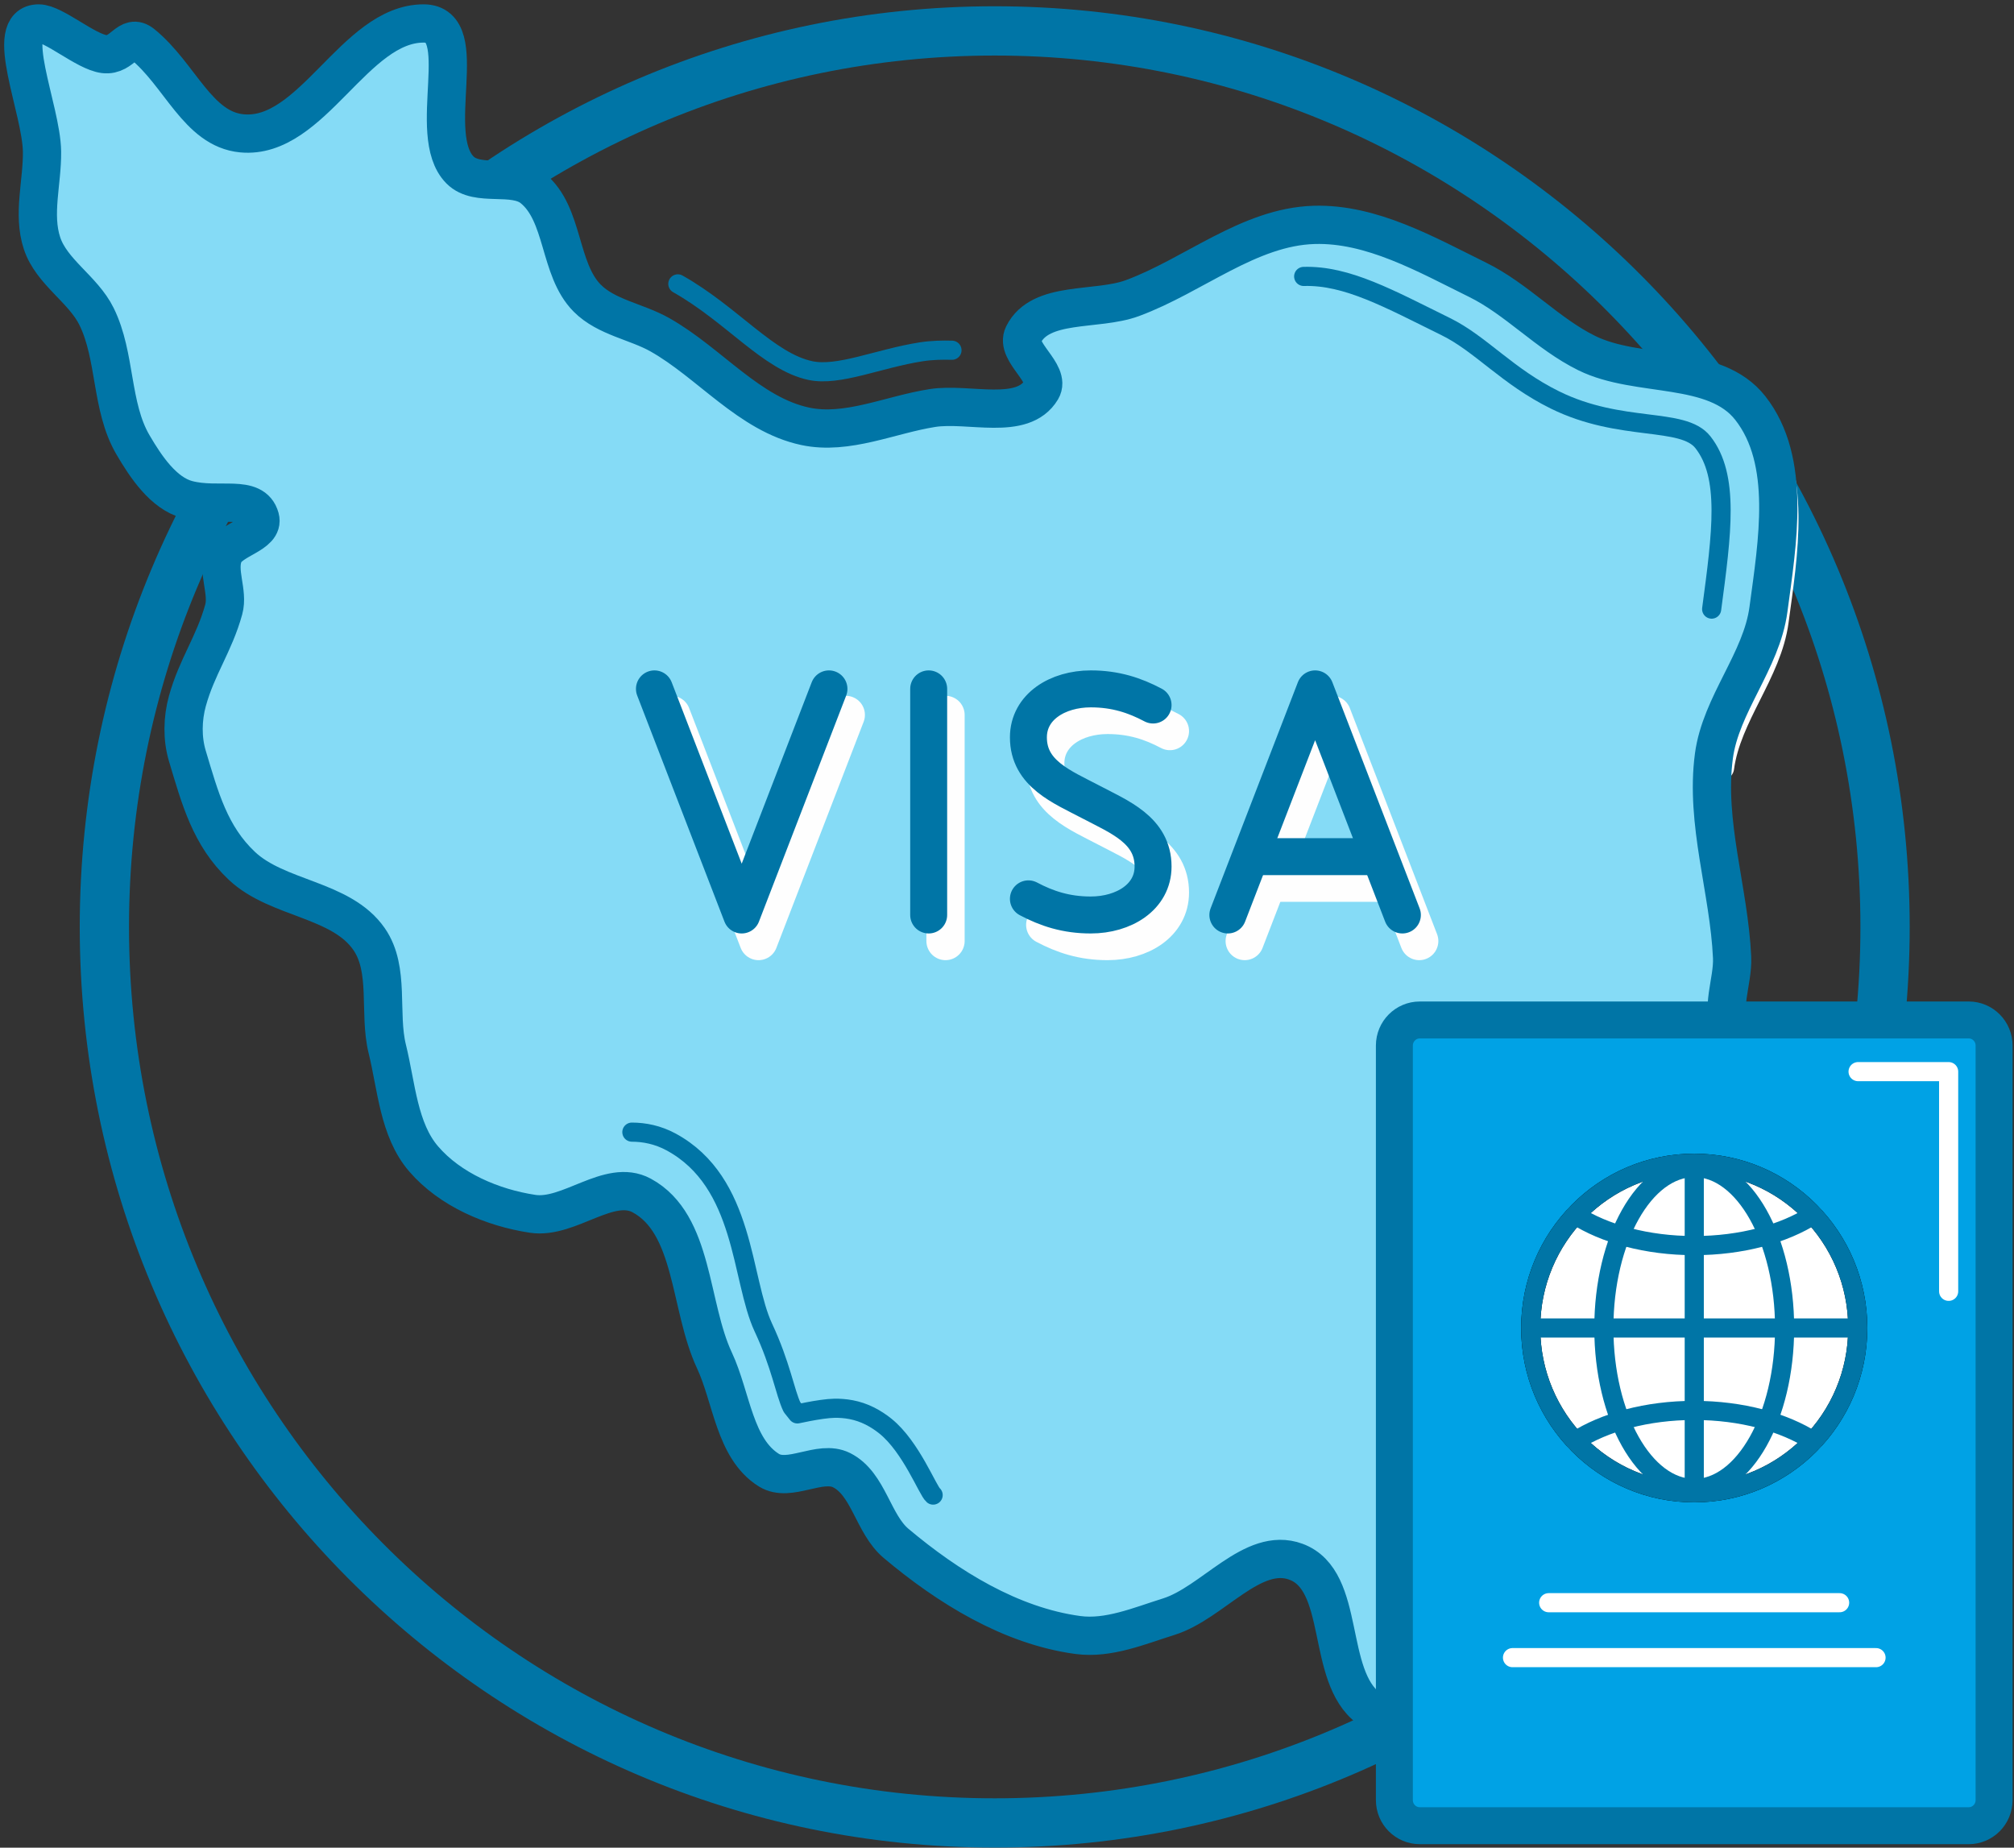 <svg width="327" height="300" viewBox="0 0 327 300" fill="none" xmlns="http://www.w3.org/2000/svg">
<rect x="0" y="0" width="327" height="300" fill="#333333" stroke="none"/>
<path d="M161.506 295.987C241.343 295.987 306.064 230.852 306.064 150.503C306.064 70.153 241.343 5.018 161.506 5.018C81.669 5.018 16.948 70.153 16.948 150.503C16.948 230.852 81.669 295.987 161.506 295.987Z" stroke="#0075A6" stroke-width="8" stroke-miterlimit="22.926" stroke-linecap="round" stroke-linejoin="round"/>
<path d="M241.199 47.342C247.568 50.481 252.533 56.096 258.904 59.236C267.283 63.366 279.668 60.787 285.459 68.156C292.202 76.735 289.862 90.016 288.411 100.863C287.29 109.253 280.681 116.262 279.558 124.651" stroke="white" stroke-width="4.001" stroke-miterlimit="22.926" stroke-linecap="round" stroke-linejoin="round"/>
<path fill-rule="evenodd" clip-rule="evenodd" d="M31.705 115.73C33.236 110.164 36.078 106.43 37.606 100.864C38.394 98.002 36.477 94.687 37.606 91.944C38.67 89.354 44.247 88.696 43.508 85.997C42.427 82.06 36.839 84.38 31.705 83.022C27.842 82.003 24.966 77.726 22.854 74.103C19.227 67.886 20.134 59.75 16.952 53.289C14.768 48.853 9.654 46.094 8.101 41.397C6.546 36.699 8.163 31.483 8.101 26.529C8.013 19.591 1.668 5.715 7.569 5.715C10.008 5.715 15.226 10.337 18.203 10.689C21.249 11.05 22.058 7.157 24.399 9.056C30.54 14.044 33.378 22.877 40.556 23.556C51.974 24.633 58.802 5.715 70.062 5.715C78.168 5.715 70.232 23.725 75.963 29.501C78.827 32.387 84.603 29.922 87.766 32.476C92.912 36.634 91.957 45.618 96.62 50.315C99.727 53.446 104.587 54.097 108.423 56.262C116.514 60.833 122.951 69.197 132.029 71.128C138.829 72.574 145.814 69.225 152.683 68.154C158.59 67.236 167.302 70.343 170.387 65.179C171.988 62.497 166.047 59.063 167.436 56.26C170.217 50.653 179.3 52.466 185.138 50.313C195.084 46.641 204.058 38.733 214.644 38.421C223.968 38.147 232.82 43.21 241.199 47.34C247.568 50.48 252.533 56.095 258.904 59.234C267.283 63.365 279.668 60.785 285.46 68.154C292.202 76.733 289.862 90.015 288.411 100.862C287.29 109.252 280.681 116.26 279.558 124.65C278.107 135.497 282.016 146.422 282.51 157.358C282.688 161.315 280.445 165.882 282.51 169.252C285.975 174.905 298.266 171.821 300.214 178.173C303.204 187.919 285.677 194.732 285.462 204.934C285.32 211.58 289.782 217.946 294.315 222.775C299.763 228.579 311.688 227.399 314.967 234.669C317.046 239.267 309.813 244.997 312.017 249.536C313.948 253.517 323.818 251.054 323.818 255.483C323.818 259.821 321.025 264.245 317.917 267.377C313.256 272.073 305.053 271.781 300.214 276.297C296.01 280.222 297.091 291.163 291.363 291.163C280.469 291.163 269.738 287.117 258.906 285.218C247.119 283.148 233.121 286.431 223.499 279.271C216.426 274.007 219.954 258.532 211.696 255.483C204.665 252.891 198.194 262.167 191.042 264.405C186.253 265.903 181.257 268.048 176.289 267.379C165.391 265.909 155.223 259.607 146.783 252.512C143.01 249.341 142.331 242.834 137.93 240.618C134.415 238.846 129.472 242.701 126.127 240.618C120.517 237.126 120.088 228.789 117.276 222.779C113.143 213.954 114.002 200.64 105.473 196.018C100.205 193.165 93.682 199.887 87.768 198.993C81.245 198.006 74.385 195.092 70.066 190.073C65.995 185.339 65.663 178.314 64.164 172.232C62.723 166.386 64.632 159.335 61.212 154.391C56.68 147.838 46.352 147.951 40.558 142.499C35.376 137.623 33.759 131.497 31.705 124.658C30.852 121.814 30.92 118.6 31.705 115.736V115.73Z" fill="#85DBF6"/>
<path fill-rule="evenodd" clip-rule="evenodd" d="M30.426 113.824C31.956 108.258 34.798 104.524 36.327 98.957C37.115 96.096 35.198 92.781 36.327 90.038C37.39 87.448 42.968 86.789 42.229 84.091C41.148 80.154 35.56 82.474 30.426 81.116C26.563 80.097 23.687 75.82 21.574 72.197C17.947 65.98 18.857 57.844 15.673 51.383C13.489 46.946 8.374 44.187 6.822 39.489C5.267 34.791 6.884 29.575 6.822 24.622C6.734 17.684 0.389 3.809 6.29 3.809C8.728 3.809 13.946 8.431 16.924 8.783C19.97 9.143 20.779 5.251 23.119 7.15C29.261 12.138 32.098 20.971 39.277 21.65C50.694 22.727 57.523 3.809 68.782 3.809C76.888 3.809 68.952 21.819 74.684 27.595C77.548 30.481 83.323 28.016 86.487 30.569C91.633 34.728 90.676 43.712 95.34 48.408C98.448 51.54 103.308 52.191 107.143 54.355C115.235 58.927 121.672 67.291 130.749 69.222C137.55 70.668 144.535 67.319 151.403 66.248C157.311 65.329 166.022 68.437 169.106 63.273C170.707 60.589 164.765 57.157 166.154 54.353C168.936 48.747 178.019 50.559 183.859 48.406C193.803 44.735 202.778 36.827 213.364 36.514C222.689 36.24 231.54 41.303 239.92 45.434C246.289 48.574 251.253 54.188 257.623 57.328C266.002 61.459 278.387 58.877 284.178 66.248C290.921 74.827 288.581 88.109 287.13 98.955C286.009 107.345 279.4 114.354 278.277 122.744C276.826 133.59 280.735 144.516 281.229 155.451C281.406 159.409 279.164 163.976 281.229 167.345C284.694 172.998 296.985 169.915 298.931 176.267C301.921 186.012 284.394 192.825 284.178 203.028C284.036 209.674 288.499 216.04 293.032 220.869C298.479 226.673 310.404 225.493 313.684 232.763C315.762 237.363 308.53 243.09 310.734 247.63C312.667 251.609 322.537 249.148 322.537 253.577C322.537 257.915 319.743 262.339 316.636 265.471C311.975 270.167 303.771 269.875 298.931 274.39C294.726 278.315 295.807 289.257 290.08 289.257C279.186 289.257 268.454 285.211 257.623 283.31C245.836 281.24 231.838 284.522 222.216 277.363C215.143 272.099 218.67 256.624 210.413 253.575C203.382 250.983 196.911 260.259 189.758 262.496C184.97 263.995 179.974 266.139 175.006 265.471C164.108 264.001 153.938 257.699 145.5 250.604C141.727 247.432 141.047 240.925 136.647 238.71C133.131 236.938 128.189 240.79 124.844 238.71C119.234 235.218 118.804 226.88 115.992 220.871C111.862 212.046 112.719 198.732 104.189 194.11C98.921 191.257 92.398 197.979 86.485 197.085C79.962 196.098 73.101 193.184 68.781 188.163C64.71 183.43 64.38 176.404 62.881 170.324C61.44 164.478 63.349 157.427 59.929 152.483C55.397 145.93 45.069 146.04 39.275 140.589C34.093 135.713 32.476 129.587 30.422 122.75C29.568 119.906 29.636 116.692 30.422 113.828L30.426 113.824Z" stroke="#0075A6" stroke-width="6.211" stroke-miterlimit="22.926" stroke-linecap="round" stroke-linejoin="round"/>
<path d="M110.058 46.092C118.857 51.06 124.778 58.723 131.581 60.169C136.18 61.148 142.645 58.201 149.584 57.12C151.358 56.846 153.101 56.826 154.568 56.866" stroke="#0075A6" stroke-width="3.106" stroke-miterlimit="22.926" stroke-linecap="round" stroke-linejoin="round"/>
<path d="M295.733 168.05L295.733 182.971L280.971 182.971L280.971 168.05L295.733 168.05Z" fill="#85DBF6" stroke="black" stroke-width="9.698" stroke-miterlimit="22.926"/>
<path d="M295.733 168.05L295.733 182.971L280.971 182.971L280.971 168.05L295.733 168.05Z" stroke="#0075A6" stroke-width="9.698" stroke-miterlimit="22.926" stroke-linecap="round" stroke-linejoin="round"/>
<path d="M269.178 168.05L269.178 182.971L254.415 182.971L254.415 168.05L269.178 168.05Z" fill="#85DBF6" stroke="black" stroke-width="9.698" stroke-miterlimit="22.926"/>
<path d="M269.178 168.05L269.178 182.971L254.415 182.971L254.415 168.05L269.178 168.05Z" stroke="#0075A6" stroke-width="9.698" stroke-miterlimit="22.926" stroke-linecap="round" stroke-linejoin="round"/>
<path d="M295.744 194.754L295.744 209.674L280.982 209.674L280.982 194.754L295.744 194.754Z" fill="#85DBF6" stroke="black" stroke-width="9.698" stroke-miterlimit="22.926"/>
<path d="M295.744 194.754L295.744 209.674L280.982 209.674L280.982 194.754L295.744 194.754Z" stroke="#0075A6" stroke-width="9.698" stroke-miterlimit="22.926" stroke-linecap="round" stroke-linejoin="round"/>
<path fill-rule="evenodd" clip-rule="evenodd" d="M323.768 293.235V170.719C323.768 168.423 321.922 166.562 319.645 166.562L230.519 166.565C228.243 166.563 226.396 168.425 226.396 170.719V293.235C226.396 295.529 228.243 297.388 230.519 297.388L319.643 297.39C321.922 297.388 323.766 295.529 323.766 293.235H323.768Z" stroke="white" stroke-width="3.106" stroke-miterlimit="22.926" stroke-linecap="round" stroke-linejoin="round"/>
<path fill-rule="evenodd" clip-rule="evenodd" d="M323.768 293.235V170.719C323.768 168.423 321.922 166.562 319.645 166.562L230.519 166.565C228.243 166.563 226.396 168.425 226.396 170.719V293.235C226.396 295.529 228.243 297.388 230.519 297.388L319.643 297.39C321.922 297.388 323.766 295.529 323.766 293.235H323.768Z" fill="#00A2E5" stroke="black" stroke-width="3.106" stroke-miterlimit="22.926"/>
<path fill-rule="evenodd" clip-rule="evenodd" d="M323.768 292.282V169.766C323.768 167.47 321.922 165.609 319.645 165.609L230.519 165.611C228.243 165.609 226.396 167.472 226.396 169.766V292.282C226.396 294.576 228.243 296.434 230.519 296.434L319.643 296.436C321.922 296.434 323.766 294.576 323.766 292.282H323.768Z" fill="#00A2E5" stroke="#0075A6" stroke-width="6" stroke-miterlimit="22.926" stroke-linecap="round" stroke-linejoin="round"/>
<path d="M275.081 242.383C289.745 242.383 301.633 230.403 301.633 215.626C301.633 200.849 289.745 188.869 275.081 188.869C260.417 188.869 248.529 200.849 248.529 215.626C248.529 230.403 260.417 242.383 275.081 242.383Z" fill="white" stroke="black" stroke-width="3.106" stroke-miterlimit="22.926"/>
<path d="M275.081 242.383C289.745 242.383 301.633 230.403 301.633 215.626C301.633 200.849 289.745 188.869 275.081 188.869C260.417 188.869 248.529 200.849 248.529 215.626C248.529 230.403 260.417 242.383 275.081 242.383Z" stroke="#0075A6" stroke-width="3.106" stroke-miterlimit="22.926" stroke-linecap="round" stroke-linejoin="round"/>
<path d="M275.081 241.68C283.185 241.68 289.754 230.015 289.754 215.626C289.754 201.237 283.185 189.572 275.081 189.572C266.977 189.572 260.408 201.237 260.408 215.626C260.408 230.015 266.977 241.68 275.081 241.68Z" stroke="#0075A6" stroke-width="3.106" stroke-miterlimit="22.926" stroke-linecap="round" stroke-linejoin="round"/>
<path d="M255.756 197.277C260.492 200.326 267.401 202.246 275.077 202.246C282.763 202.246 289.668 200.326 294.406 197.277" stroke="#0075A6" stroke-width="3.106" stroke-miterlimit="22.926" stroke-linecap="round" stroke-linejoin="round"/>
<path d="M255.756 233.974C260.492 230.929 267.401 229.006 275.077 229.006C282.763 229.006 289.668 230.929 294.406 233.974" stroke="#0075A6" stroke-width="3.106" stroke-miterlimit="22.926" stroke-linecap="round" stroke-linejoin="round"/>
<path d="M249.935 215.625H300.236" stroke="#0075A6" stroke-width="3.106" stroke-miterlimit="22.926" stroke-linecap="round" stroke-linejoin="round"/>
<path d="M275.086 190.281V240.973" stroke="#0075A6" stroke-width="3.106" stroke-miterlimit="22.926" stroke-linecap="round" stroke-linejoin="round"/>
<path d="M251.449 260.227H298.687" stroke="white" stroke-width="3.106" stroke-miterlimit="22.926" stroke-linecap="round" stroke-linejoin="round"/>
<path d="M245.576 269.146H304.599" stroke="white" stroke-width="3.106" stroke-miterlimit="22.926" stroke-linecap="round" stroke-linejoin="round"/>
<path d="M316.389 209.67V173.998H301.685" stroke="white" stroke-width="3.106" stroke-miterlimit="22.926" stroke-linecap="round" stroke-linejoin="round"/>
<path d="M277.91 98.9C279.56 86.559 280.819 77.313 276.489 71.803C273.223 67.648 263.219 70.24 252.475 64.943C244.745 61.133 240.428 55.837 234.77 53.049C225.533 48.5 218.707 44.678 211.67 44.883M102.593 183.822C104.631 183.826 106.822 184.261 108.966 185.419C121.059 191.976 120.269 207.701 123.943 215.557C126.79 221.643 127.436 226.027 128.585 228.464L129.466 229.57L131.155 229.226C132.59 228.948 134.321 228.672 135.506 228.656C137.134 228.631 139.165 228.877 141.227 229.916C142.175 230.396 143.02 230.96 143.777 231.57C147.94 234.941 150.618 242.004 151.508 242.753" stroke="#0075A6" stroke-width="3.106" stroke-miterlimit="22.926" stroke-linecap="round" stroke-linejoin="round"/>
<path d="M108.989 116.08L123.158 152.794L137.326 116.08" stroke="#FEFEFE" stroke-width="6.211" stroke-miterlimit="22.926" stroke-linecap="round" stroke-linejoin="round"/>
<path d="M189.95 118.702C186.97 117.125 183.838 116.08 179.829 116.08C174.479 116.08 169.709 118.974 169.709 123.95C169.709 129.883 175.197 131.994 179.829 134.431C184.46 136.874 189.95 138.988 189.95 144.923C189.95 149.9 185.177 152.794 179.829 152.794C175.818 152.794 172.689 151.75 169.709 150.171" stroke="#FEFEFE" stroke-width="6.211" stroke-miterlimit="22.926" stroke-linecap="round" stroke-linejoin="round"/>
<path d="M153.518 116.08V152.794" stroke="#FEFEFE" stroke-width="6.211" stroke-miterlimit="22.926" stroke-linecap="round" stroke-linejoin="round"/>
<path d="M202.095 152.794L216.262 116.08L230.429 152.794" stroke="#FEFEFE" stroke-width="6.211" stroke-miterlimit="22.926" stroke-linecap="round" stroke-linejoin="round"/>
<path d="M226.408 143.32H206.113" stroke="#FEFEFE" stroke-width="6.211" stroke-miterlimit="22.926" stroke-linecap="round" stroke-linejoin="round"/>
<path d="M106.256 111.852L120.425 148.563L134.592 111.852M187.216 114.472C184.237 112.895 181.105 111.852 177.096 111.852C171.746 111.852 166.976 114.746 166.976 119.722C166.976 125.655 172.464 127.765 177.096 130.202C181.727 132.645 187.216 134.76 187.216 140.695C187.216 145.671 182.444 148.563 177.096 148.563C173.085 148.563 169.956 147.52 166.976 145.943M150.784 111.852V148.563M199.359 148.563L213.528 111.852L227.695 148.563" stroke="#0075A6" stroke-width="6" stroke-miterlimit="22.926" stroke-linecap="round" stroke-linejoin="round"/>
<path d="M223.674 139.092H203.38" stroke="#0075A6" stroke-width="6" stroke-miterlimit="22.926" stroke-linecap="round" stroke-linejoin="round"/>
</svg>
